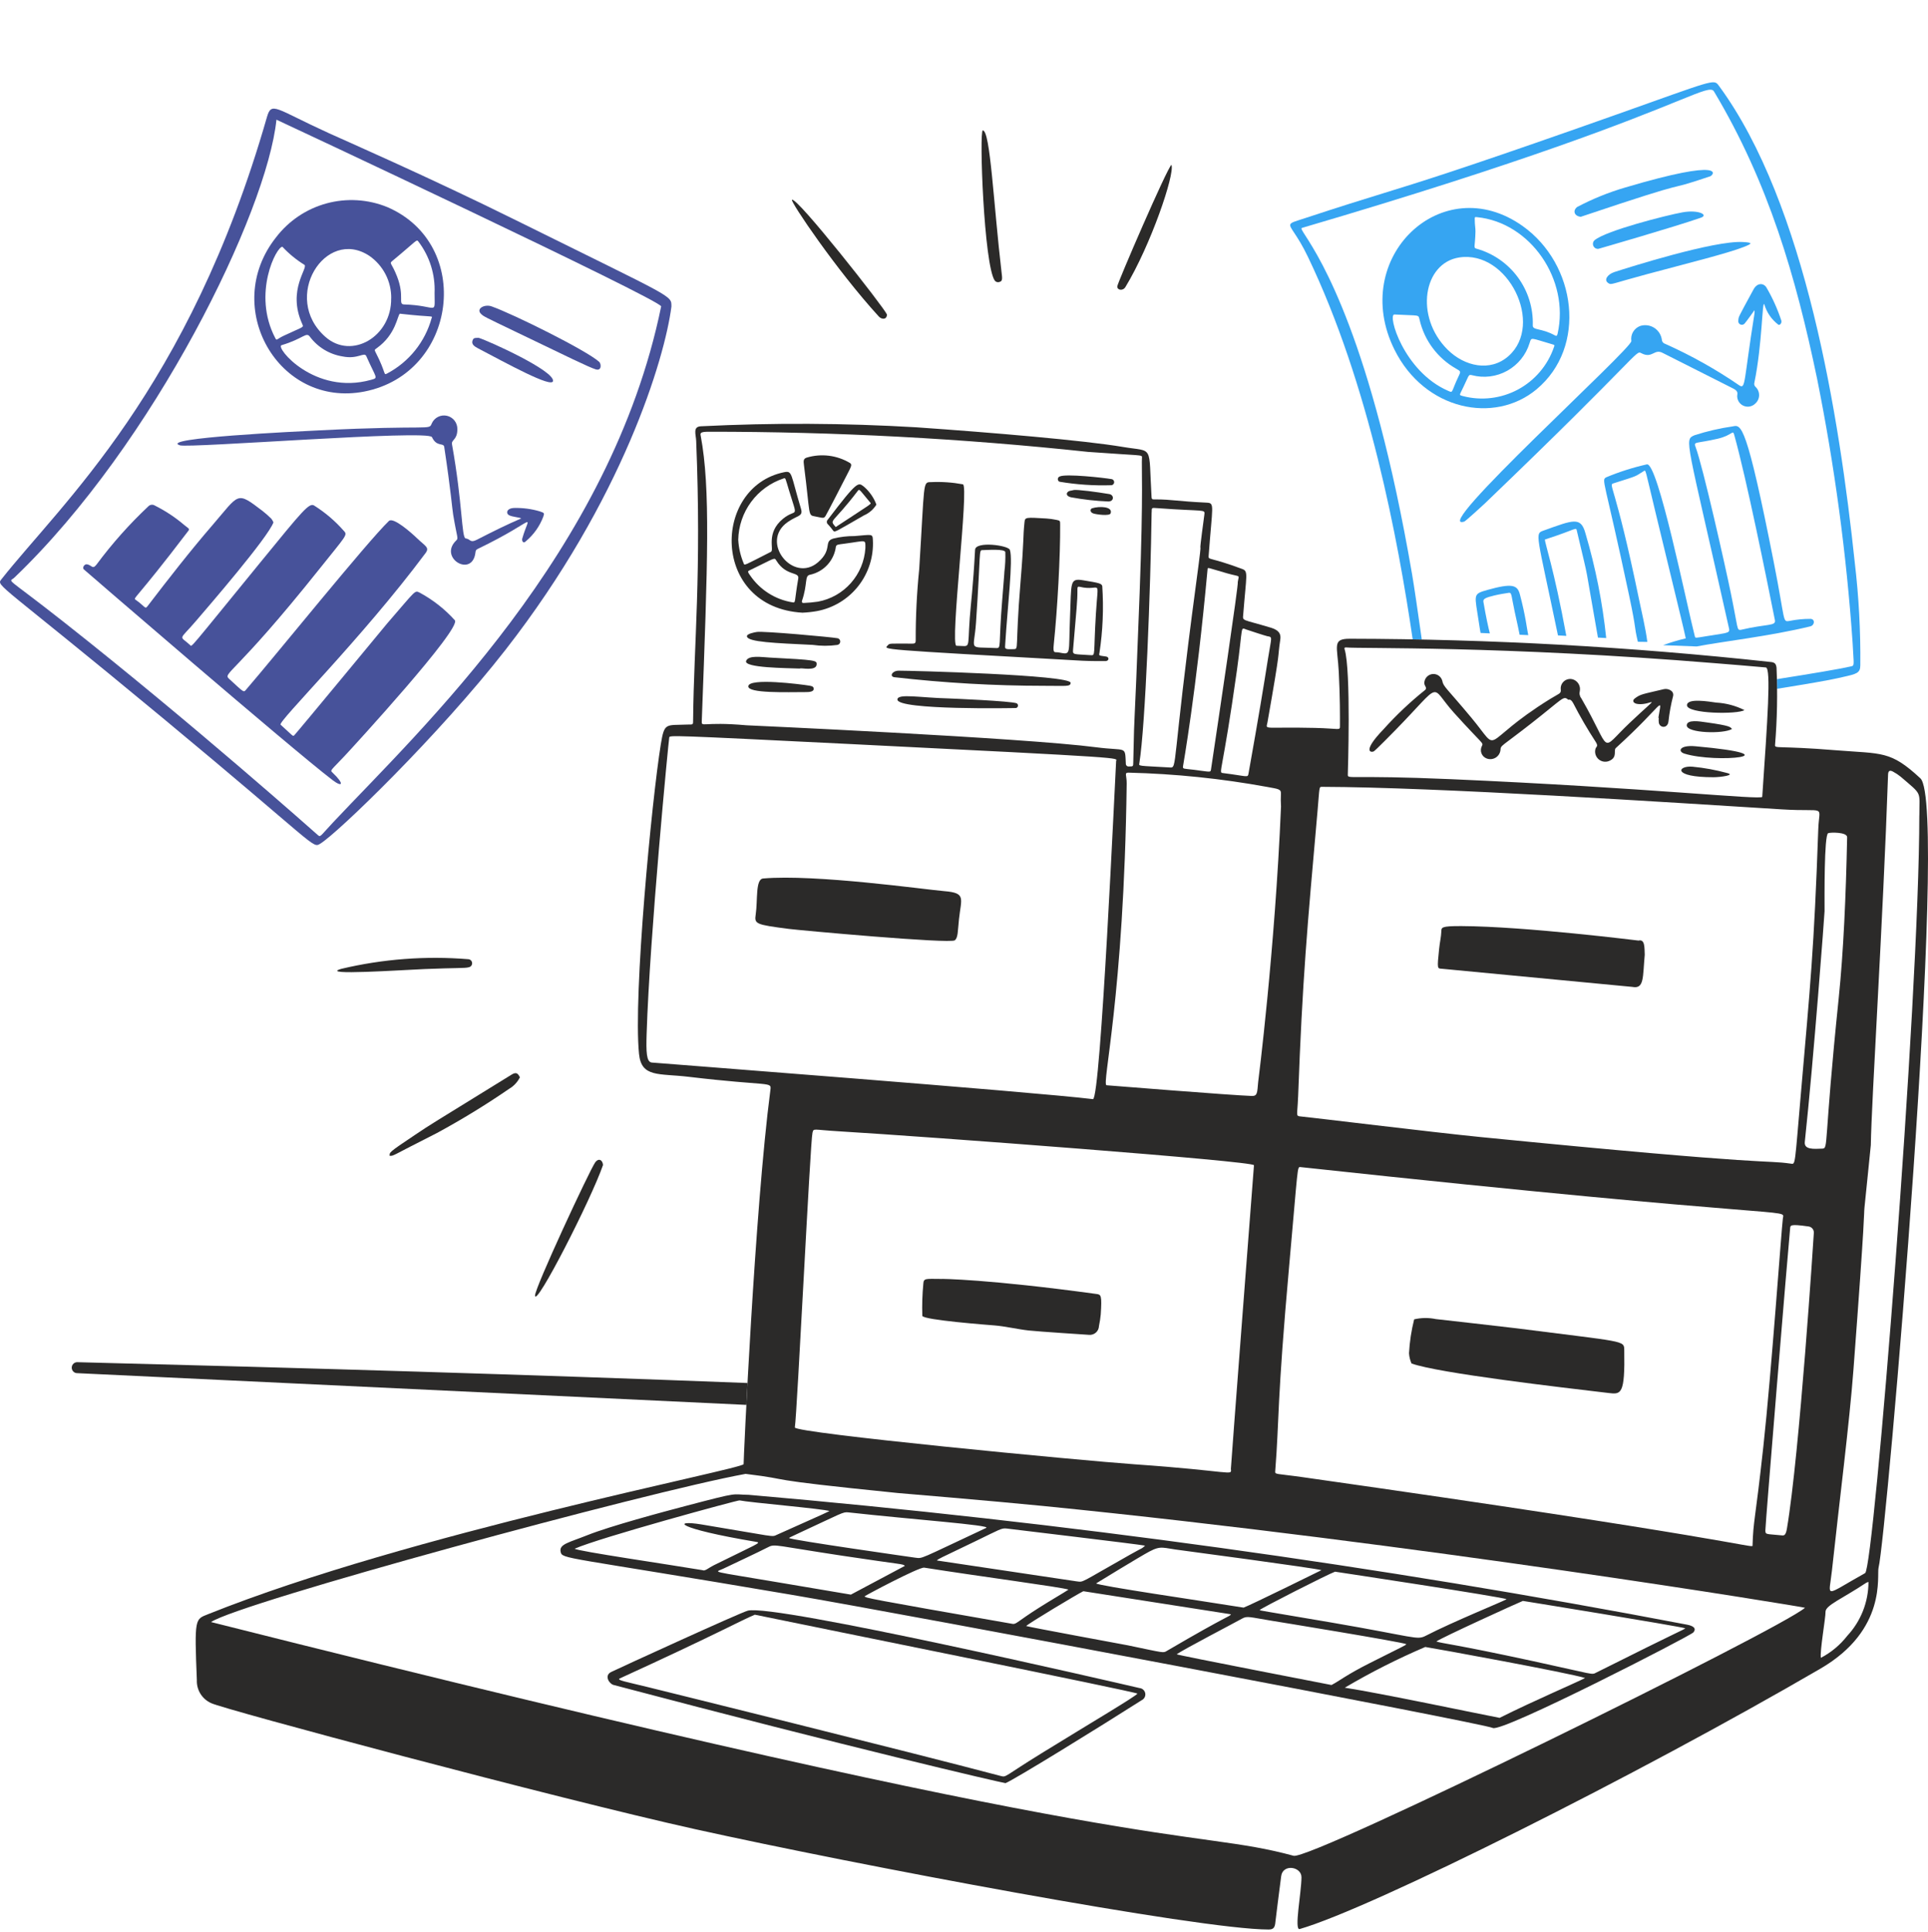 <?xml version="1.0" encoding="UTF-8"?> <svg xmlns="http://www.w3.org/2000/svg" width="539" height="540" viewBox="0 0 539 540" fill="none"><path d="M474.037 124.987C473.41 123.333 473.972 124.085 480.204 122.644C484.32 121.694 484.391 120 484.82 121.538C488.315 134.068 493.881 161.716 496.196 173.333C496.544 175.086 494.119 174.309 486.65 176.073C485.515 176.17 485.943 175.875 483.909 165.949C482.292 158.071 476.057 130.332 474.037 124.987ZM474.321 180.712C481.379 179.35 494.831 177.838 506.076 175.103C507.342 174.797 507.495 173.072 506.167 173.001C504.173 172.99 502.181 173.185 500.227 173.585C498.289 173.869 499.18 173.869 495.909 157.282C488.184 118.105 486.772 118.701 484.417 119.194C480.78 119.715 477.197 120.545 473.702 121.677C470.763 123.013 471.39 122.099 483.231 175.043C483.685 177.066 483.991 176.726 477.016 177.849C473.878 178.357 473.966 178.453 473.799 177.809C471.529 169.015 463.47 129.069 460.4 129.813C456.519 130.684 452.724 131.891 449.053 133.421C447.612 134.272 448.465 133.535 455.424 166.377C457.665 176.947 456.692 174.32 457.887 179.407L460.536 179.446C460.037 175.537 458.956 171.14 458.159 167.282C451.495 135.035 449.535 135.6 451.095 135.106C458.304 132.837 456.953 133.268 459.489 131.722C460.182 131.299 459.799 130.763 462.894 143.543C467.765 163.702 471.203 177.736 471.282 178.453C469.129 178.954 467.01 179.59 464.936 180.357C464.936 180.357 473.688 180.694 474.321 180.712Z" fill="#36A5F2"></path><path d="M437.888 177.753C434.458 159.03 431.746 151.401 431.911 150.82C441.205 147.838 440.538 147.132 440.881 148.584C444.685 164.703 442.583 154.979 446.728 178.235L449.04 178.363C448.004 168.415 446.053 158.584 443.21 148.996C441.911 144.38 439.851 145.333 431.551 148.309C428.998 149.245 429.528 148.684 435.551 177.622L437.888 177.753Z" fill="#36A5F2"></path><path d="M413.918 176.939L416.511 177.058C416.094 175.469 415.476 172.7 414.704 168.215C414.554 167.341 415.518 167.021 417.788 166.456C418.86 166.19 420.908 165.835 421.83 165.713C422.681 165.605 422.491 166.564 423.45 170.973C424.159 174.235 424.622 176.224 424.831 177.438L427.246 177.548C426.874 175.846 426.531 172.258 424.894 166.113C424.202 163.512 422.738 162.976 415.788 164.924C411.561 166.113 412.295 166.147 413.464 174.17C413.64 175.39 413.802 176.289 413.918 176.939Z" fill="#36A5F2"></path><path d="M425.671 63.181C440.734 73.879 443.75 97.011 429.557 108.84C417.804 118.639 398.272 114.721 389.841 97.743C377.089 72.029 403.177 47.212 425.671 63.181ZM404.701 97.748C409.404 102.415 416.615 104.072 421.744 99.524C431.753 90.665 421.611 69.89 407.963 71.97C397.918 73.499 395.387 88.503 404.701 97.748ZM412.95 60.708C412.289 60.639 412.286 60.639 412.289 61.326C412.289 63.056 412.51 63.658 412.488 64.761C412.397 68.963 411.83 69.266 412.752 69.513C417.401 70.808 421.478 73.626 424.337 77.514C427.194 81.402 428.663 86.137 428.513 90.96C428.434 92.404 430.905 91.649 434.7 93.76C435.151 94.012 435.313 93.882 435.452 93.266C438.859 78.148 427.841 62.203 412.95 60.708ZM434.417 97.073C434.663 96.457 434.632 96.429 433.88 96.222C427.705 94.435 428.187 94.168 427.617 95.91C426.615 99.195 424.383 101.964 421.384 103.638C418.386 105.312 414.856 105.76 411.535 104.889C410.374 104.605 410.805 104.84 408.434 109.587C408.017 110.418 408.017 110.491 408.964 110.721C414.147 112.075 419.648 111.421 424.368 108.89C429.086 106.359 432.678 102.138 434.417 97.073ZM404.797 109.232C406.332 109.901 405.574 109.799 407.742 105.246C408.405 103.848 408.44 103.842 407.078 103.059C404.53 101.618 402.306 99.663 400.553 97.32C398.797 94.976 397.546 92.294 396.882 89.442C396.457 87.817 397.123 88.324 389.835 87.913C387.796 87.808 392.391 103.825 404.797 109.232Z" fill="#36A5F2"></path><path d="M493.79 80.292C492.959 79.075 491.237 79.026 490.224 80.904C485.64 89.333 486.11 88.428 485.969 89.591C485.926 89.811 485.957 90.039 486.059 90.24C486.159 90.44 486.323 90.601 486.525 90.698C486.729 90.796 486.956 90.823 487.177 90.777C487.396 90.731 487.594 90.613 487.739 90.442C488.51 89.514 489.929 87.5 490.488 86.712C490.519 87.025 490.519 87.34 490.488 87.653C487.43 106.805 488.051 108.828 486.275 107.75C479.725 103.252 472.777 99.359 465.521 96.118C465.268 96.054 465.044 95.911 464.877 95.711C464.712 95.511 464.613 95.263 464.596 95.004C464.511 94.325 464.275 93.674 463.912 93.096C463.549 92.517 463.061 92.025 462.488 91.655C461.912 91.284 461.265 91.043 460.587 90.949C459.909 90.856 459.22 90.911 458.567 91.112C457.725 91.413 457.016 91.998 456.559 92.766C456.105 93.535 455.929 94.439 456.068 95.321C456.491 97.267 399.195 149.04 409.379 145.795C409.694 145.698 414.486 141.344 415.005 140.839C458.862 98.768 457.206 97.863 458.84 98.726C461.983 100.382 462.428 97.353 464.868 98.677C464.953 98.726 483.106 107.88 484.533 108.606C486.275 109.457 485.552 110.206 485.668 110.984C485.716 111.547 485.926 112.085 486.272 112.533C486.618 112.981 487.086 113.32 487.617 113.511C488.15 113.702 488.726 113.736 489.279 113.609C489.83 113.483 490.332 113.2 490.729 112.796C491.058 112.504 491.319 112.147 491.501 111.748C491.682 111.348 491.779 110.915 491.784 110.476C491.787 110.037 491.699 109.602 491.526 109.199C491.353 108.796 491.098 108.434 490.774 108.135C490.618 107.992 490.505 107.808 490.448 107.602C490.394 107.397 490.397 107.181 490.462 106.978C492.703 96.042 492.613 83.736 493.245 85.097C493.915 87.371 495.299 89.367 497.197 90.788C497.523 90.97 498.178 90.377 498.005 89.636C496.936 86.381 495.52 83.249 493.79 80.292Z" fill="#36A5F2"></path><path d="M441.911 60.61C439.942 60.352 439.746 58.794 440.864 57.892C445.173 55.61 449.704 53.772 454.384 52.406C482.937 43.949 479.125 48.931 478.109 49.285C463.258 54.304 476.77 48.883 441.911 60.61Z" fill="#36A5F2"></path><path d="M487.453 69.055C482.889 70.845 471.825 73.594 460.719 76.567C450.379 79.347 450.529 79.708 449.681 79.18C448.137 78.227 449.621 76.604 451.252 76.074C455.366 74.737 479.156 67.203 487.246 67.651C490.1 67.81 489.941 68.085 487.453 69.055Z" fill="#36A5F2"></path><path d="M446.843 69.566C446.551 69.592 446.259 69.526 446.009 69.377C445.757 69.227 445.558 69.003 445.442 68.735C445.325 68.467 445.297 68.169 445.359 67.884C445.419 67.598 445.569 67.339 445.788 67.144C449.047 64.443 465.952 60.151 470.381 59.356C474.809 58.562 477.782 60.074 475.47 60.874C467.796 63.532 446.903 69.555 446.843 69.566Z" fill="#36A5F2"></path><path fill-rule="evenodd" clip-rule="evenodd" d="M480.593 24.046C504.803 57.011 514.244 116.636 518.534 157.308C519.657 166.821 520.173 176.398 520.077 185.977C520.077 188.166 519.019 188.402 515.231 189.25C514.803 189.346 514.338 189.45 513.836 189.566C511.251 190.163 505.059 191.227 496.817 192.544C496.809 191.646 496.798 190.749 496.778 189.851C506.588 188.307 514.063 187.047 517.172 186.349C517.558 186.263 517.816 186.233 517.978 186.094C518.403 185.726 518.173 184.593 517.921 179.642C516.205 154.858 512.888 130.212 507.992 105.856C502.043 77.266 494.409 51.05 479.161 25.553C478.477 24.411 476.338 25.279 468.849 28.314C456.035 33.507 427.564 45.045 363.956 63.72C363.621 63.817 364.021 64.44 364.983 65.94C369.091 72.344 383.445 94.729 394.756 160.457C395.329 163.786 396.367 170.899 397.482 178.779C396.634 178.762 395.788 178.746 394.94 178.731C390.855 150.959 382.759 107.407 365.61 71.717C362.614 65.475 360.407 63.705 360.716 62.754C360.915 62.145 362.146 61.873 364.864 60.977C374.62 57.758 380.637 55.901 386.447 54.109C397.383 50.735 407.59 47.586 440.594 36.012C474.548 24.11 478.437 22.135 479.941 23.284C480.182 23.467 480.361 23.731 480.593 24.046Z" fill="#36A5F2"></path><path fill-rule="evenodd" clip-rule="evenodd" d="M208.976 386.613C208.86 388.766 208.753 390.811 208.654 392.729L21.652 383.861C21.441 383.87 21.231 383.833 21.035 383.759C20.838 383.682 20.66 383.566 20.51 383.416C20.36 383.268 20.243 383.092 20.165 382.897C20.086 382.701 20.049 382.491 20.055 382.278C20.062 382.068 20.111 381.861 20.201 381.671C20.29 381.481 20.418 381.311 20.576 381.172C20.735 381.03 20.92 380.925 21.121 380.863C21.321 380.797 21.533 380.775 21.742 380.795C86.318 382.426 148.028 384.261 208.976 386.613Z" fill="#2B2A29"></path><path d="M145.346 301.162C144.677 302.495 143.638 303.604 142.354 304.362C135.826 308.847 129.067 312.983 122.104 316.756C109.035 323.338 110.167 323.17 108.901 323.079C109.029 322.075 108.334 322.379 116.076 317.213C121.069 313.877 119.267 315.074 143.063 300.379C144.371 299.573 144.841 300.126 145.346 301.162Z" fill="#2B2A29"></path><path d="M274.757 36.452C276.859 36.525 277.719 56.684 280.011 76.233C280.164 77.558 280.36 78.568 279.512 78.786C279.279 78.892 279.021 78.92 278.771 78.865C278.522 78.811 278.298 78.678 278.13 78.485C275.052 74.244 273.716 36.415 274.757 36.452Z" fill="#2B2A29"></path><path d="M168.584 325.669C165.205 335.445 149.744 365.601 149.577 362.174C149.475 360.114 164.802 327.204 166.394 324.94C167.264 323.7 168.456 324.14 168.584 325.669Z" fill="#2B2A29"></path><path d="M247.963 87.919C247.914 89.485 246.431 89.297 245.693 88.486C233.863 75.558 220.885 56.293 221.407 55.862C222.649 54.807 247.168 85.967 247.963 87.919Z" fill="#2B2A29"></path><path d="M130.982 268.146C131.252 268.177 131.503 268.304 131.687 268.504C131.872 268.704 131.978 268.964 131.987 269.236C131.996 269.508 131.907 269.774 131.736 269.986C131.565 270.198 131.323 270.341 131.056 270.39C129.983 270.705 127.515 270.526 118.69 270.892C112.517 271.147 88.806 272.764 95.427 270.829C107.064 268.07 119.063 267.164 130.982 268.146Z" fill="#2B2A29"></path><path d="M314.626 80.239C313.886 81.456 312.246 81.09 312.357 80.021C312.468 78.951 326.286 46.929 327.492 46.078C328.51 48.631 321.653 68.676 314.626 80.239Z" fill="#2B2A29"></path><path d="M536.87 217.579C528.476 209.775 526.229 210.771 513.324 209.735C496.751 208.388 496.152 209.381 496.243 208.206C496.833 201.035 496.97 193.834 496.652 186.646C496.521 185.56 496.161 185.131 494.89 185.043C455.875 180.802 416.661 178.637 377.416 178.558C372.31 178.536 373.904 180.558 374.273 187.815C374.647 195.191 374.607 200.198 374.605 202.85C374.605 204.351 374.675 203.645 367.581 203.483C352.772 203.145 353.938 204.169 354.338 201.923C358.31 179.432 357.01 184.933 357.921 178.788C358.114 177.483 357.836 176.235 355.325 175.477C346.965 172.967 347.408 173.724 347.566 171.713C348.437 160.635 349.03 159.713 347.303 159.063C338.182 155.659 337.802 156.629 337.887 155.444C338.94 141.12 339.666 140.624 337.32 140.513C328.999 140.124 327.706 139.614 323.135 139.605C322.341 139.605 321.978 139.742 321.933 138.953C321.056 123.994 322.648 126.414 313.964 124.944C303.184 123.12 277.4 120.925 256.137 119.447C236.104 118.258 216.02 118.163 195.976 119.163C193.605 119.254 194.558 121.404 194.626 123.228C196.141 160.343 193.976 180.249 193.775 200.887C193.755 202.845 193.866 202.47 192.186 202.544C186.101 202.808 185.749 201.857 184.734 208.101C182.217 223.599 177.003 278.231 178.646 294.608C179.315 301.281 184.144 300.015 192.546 301.017C215.511 303.746 215.698 302.234 215.375 304.705C210.963 338.409 207.837 408.744 207.888 409.285C208.007 410.619 114.712 428.576 58.153 451.243C54.533 452.692 54.326 452.193 55.033 469.631C54.973 470.987 55.323 472.329 56.036 473.481C56.75 474.635 57.794 475.546 59.033 476.099C62.176 477.733 155.826 502.791 194.305 511.327C239.712 521.395 335.218 539.372 354.659 539.386C356.154 539.386 356.434 538.683 356.568 537.185C356.639 536.385 357.728 527.883 358.171 524.473C358.627 520.944 363.876 521.781 363.844 524.797C363.824 529.052 361.731 539.716 363.345 539.25C383.487 533.44 457.963 496.13 508.93 466.459C527.653 455.563 524.62 440.36 525.179 438.236C527.352 429.921 545.009 225.145 536.87 217.579ZM376.448 180.995C380.219 181.358 419.736 180.496 479.531 185.398C479.591 185.398 493.287 186.513 493.684 186.584C495.148 186.85 494.144 201.086 492.66 222.745C492.595 223.71 460.522 220.209 405.691 217.817C377.101 216.572 376.8 217.92 376.797 216.552C376.797 216.493 377.745 187.386 375.907 181.506C375.762 181.066 375.935 180.947 376.448 180.995ZM362.902 306.702C364.12 273.542 365.433 259.533 368.355 226.478C368.922 220.005 368.721 219.954 369.572 219.954C401.776 220.05 466.544 224.285 498.195 226.257C510.91 227.051 508.575 224.7 508.325 231.786C507.14 265.593 506.093 275.346 503.46 305.754C501.716 325.896 501.971 325.482 500.7 325.297C492.706 324.163 497.596 326.149 413.827 317.848C400.721 316.549 366.168 312.316 363.529 312.083C362.179 311.956 362.71 311.757 362.894 306.702H362.902ZM363.529 326.248C503.752 341.397 498.816 337.595 498.425 340.605C498.016 343.726 495.245 383.53 492.967 404.389C490.649 425.606 490.175 424.746 489.943 432.111C489.92 432.863 482.703 429.779 364.366 412.959C356.364 411.824 356.423 412.29 356.514 411.152C357.649 396.891 356.934 392.474 360.451 353.345C362.888 326.18 362.63 326.151 363.521 326.248H363.529ZM354.233 219.976C357.257 220.544 358.171 220.544 358.1 221.837C358.043 223.042 358.051 224.248 358.125 225.451C356.423 265.902 351.74 302.461 351.734 302.52C351.467 305.439 351.555 306.418 349.969 306.37C344.531 306.203 309.419 303.38 309.357 303.377C307.89 303.261 314.208 278.844 314.982 219.032C315.014 216.731 314.199 215.942 315.55 215.991C328.528 216.31 341.462 217.643 354.233 219.976ZM344.108 410.633C344.344 412.675 344.633 411.257 317.206 409.339C302.046 408.278 221.967 400.593 222.211 399.027C222.855 394.939 226.538 318.892 227.139 316.665C227.505 315.309 227.108 315.814 234.416 316.242C260.149 317.794 350.565 324.591 350.565 325.734C350.531 326.021 344.066 410.349 344.108 410.633ZM348.565 176.025C349.357 176.309 353.853 177.761 354.239 177.832C355.859 178.144 355.49 177.784 354.491 184.101C353.297 191.662 351.969 199.826 349.042 216.217C348.812 217.5 348.86 216.975 341.827 216.095C340.574 215.939 341.774 216.025 345.776 187.543C347.592 174.513 346.639 175.375 348.554 176.031L348.565 176.025ZM337.584 159.202C337.652 158.462 337.476 158.697 343.113 160.289C347.044 161.395 346.335 160.521 346.035 162.746C346.358 162.788 340.67 200.921 338.554 215.088C338.415 216.01 338.415 215.761 333.513 215.162C330.908 214.844 330.636 215 330.724 214.24C330.716 214.175 334.463 193.352 337.584 159.202ZM321.967 143.225C321.987 141.863 321.865 141.923 323.669 142.056C336.789 143.029 336.908 142.266 336.698 143.841C334.293 161.753 336.923 144.224 334.398 163.052C327.482 214.603 329.229 214.666 327.047 214.541C317.97 214.019 318.381 214.203 318.52 213.355C320.242 202.629 321.652 164.499 321.952 143.225H321.967ZM198.109 120.686C233.543 120.67 268.953 122.551 304.185 126.323C319.303 127.444 319.326 127.038 319.26 127.906C319.082 130.315 319.68 136.984 318.608 165.636C316.832 213.108 317.255 193.701 316.821 213.162C316.795 214.24 316.821 214.263 315.615 214.263C315.504 214.279 315.388 214.271 315.28 214.238C315.172 214.205 315.073 214.149 314.991 214.073C314.906 213.997 314.84 213.903 314.798 213.798C314.755 213.694 314.736 213.581 314.741 213.469C314.486 208.325 315.062 210.016 306.475 208.898C285.839 206.209 208.759 202.754 208.699 202.748C196.178 201.639 196.118 203.508 196.195 201.471C197.854 157.038 198.626 136.507 195.911 121.915C195.741 121.078 195.67 120.701 198.109 120.686ZM182.192 297.025C180.705 296.844 180.62 294.061 180.773 289.057C181.639 261.423 186.918 207.006 187.097 206.152C187.23 205.52 187.122 205.489 237.624 207.988C317.209 211.928 312.089 211.806 312.029 212.748C311.771 216.793 307.711 307.525 305.544 307.258C289.017 305.227 182.878 297.108 182.192 297.025ZM361.654 518.774C331.348 510.547 326.27 520.811 59.001 453.433C66.913 448.028 180.793 417.041 208.444 412.014C223.448 413.847 209.97 413.22 250.997 417.365C250.997 417.365 277.539 419.58 291.663 420.99C396.003 431.399 504.076 449.194 504.618 449.441C497.639 455.521 366.449 520.073 361.654 518.774ZM499.548 427.382C499.196 429.444 498.638 429.263 497.914 429.189C493.71 428.766 493.577 429.033 493.531 427.87C493.48 426.655 499.815 349.953 500.445 343.51C500.541 342.534 500.266 342.092 505.551 342.841C505.772 342.863 505.991 342.929 506.186 343.033C506.385 343.138 506.558 343.28 506.7 343.453C506.845 343.626 506.95 343.825 507.015 344.041C507.08 344.253 507.103 344.48 507.08 344.702C507.074 344.985 503.134 406.267 499.548 427.382ZM504.558 319.218C507.077 295.771 510.081 255.389 510.081 254.733C510.081 250.745 509.945 233.534 511.074 232.918C511.571 232.649 516.425 232.549 516.393 234.053C516.059 250.441 515.367 266.109 514.039 279.011C509.784 320.219 511.239 321.014 509.449 321.093C507.029 321.193 504.323 321.417 504.558 319.218ZM516.43 457.279C514.442 459.835 511.925 461.935 509.055 463.435C508.7 461.793 510.413 452.04 510.348 450.618C510.263 448.769 515.015 446.931 521.695 442.477C521.905 442.366 522.13 442.278 522.359 442.218C522.359 447.807 520.24 453.189 516.43 457.279ZM536.572 227.985C536.572 279.437 523.886 438.372 521.423 439.748C509.579 446.36 511.31 446.84 512.147 439.03C514.195 419.969 517.029 397.895 518.164 382.82C521.568 337.612 521.001 340.282 521.242 337.558C521.242 337.499 523.009 320.381 523.015 320.08C523.202 307.564 526.433 257.576 527.837 216.535C527.874 215.463 528.32 215.199 529.256 215.727C530.002 216.123 530.708 216.591 531.364 217.125C537.525 222.436 536.583 220.944 536.583 227.985H536.572Z" fill="#2B2A29"></path><path d="M417.351 483.044C414.443 481.676 254.13 451.387 221.16 445.79C157.163 434.911 157.203 435.921 156.729 433.782C156.255 431.643 159.149 431.174 164.207 429.149C170.545 426.616 185.24 422.675 191.835 420.942C207.415 416.845 204.241 417.821 209.307 417.87C297.341 425.487 384.923 437.606 471.717 454.181C473.263 454.488 474.412 455.154 473.385 456.343C472.463 457.376 420.049 484.309 417.351 483.044ZM425.745 447.523C424.764 447.872 402.537 458.003 401.555 458.871C403.34 459.455 406.477 459.569 428.659 464.374C446.168 468.167 444.849 468.264 446.287 467.543C471.109 455.106 470.247 455.841 471.158 455.177C468.403 454.431 426.744 447.674 425.745 447.523ZM398.455 460.4C390.716 463.702 383.198 467.503 375.953 471.784C385.842 473.296 413.64 479.16 419.235 480.218C428.911 475.373 440.676 470.374 443.132 469.072C438.5 467.634 401.774 460.913 398.455 460.4ZM373.232 439.356C371.357 440.006 352.572 449.546 352.163 450.076C352.506 450.295 352.163 450.13 372.058 453.54C395.865 457.622 396.077 458.57 398.611 457.257C405.961 453.447 420.455 447.554 421.184 447.058C420.679 446.511 373.292 439.362 373.232 439.356ZM372.262 471.024C374.515 469.849 376.361 468.227 382.917 464.916C393.201 459.722 392.588 460.153 393.178 459.622C392.282 459.055 356.512 453.223 355.681 453.098C349.295 452.062 348.693 451.64 347.207 452.488C345.42 453.506 330.577 461.234 328.958 462.445C329.559 462.78 372.194 471.012 372.262 471.038V471.024ZM196.425 438.933C197.086 439.291 198.068 438.295 199.503 437.586C211.597 431.591 212.95 431.279 211.441 431.027C188.439 427.166 188.025 424.814 196.122 426.153C217.114 429.623 215.665 429.739 217.202 429.033C221.557 427.047 231.174 422.837 231.892 422.409C230.3 421.787 209.48 420.011 206.751 419.427C206.269 419.322 167.62 429.847 160.664 432.93C161.24 433.591 187.288 437.393 196.425 438.933ZM347.664 449.401C349.615 448.703 369.371 438.964 369.431 438.928C367.689 438.36 330.401 433.396 330.342 433.387C325.034 432.766 324.736 431.926 321.295 433.739C319.009 434.942 306.932 442.306 306.444 442.627C306.858 443.276 335.698 447.469 347.664 449.401ZM302.861 444.814C301.253 445.577 287.542 453.81 286.881 454.544C287.423 454.794 315.202 459.915 315.278 459.934C325.797 462.122 325.125 462.13 326.277 461.458C344.041 451.064 343.508 452.096 344.149 451.265L302.861 444.814ZM281.491 427.299C279.979 427.095 279.505 427.557 272.981 430.704C261.826 436.068 262.484 435.685 261.917 436.221C261.977 436.238 300.836 442.037 300.901 442.045C303.088 442.289 301.361 442.811 315.97 434.57C320.186 432.193 318.881 433.174 320.121 432.077C318.393 431.702 283.304 427.54 281.491 427.299ZM283.069 453.943C284.098 454.125 284.376 453.291 290.555 449.379C293.82 447.31 297.647 445.103 298.711 444.366C296.921 443.699 273.871 440.678 258.377 438.224C256.972 438.003 241.962 445.974 241.687 446.258C242.223 446.709 241.667 446.72 283.069 453.943ZM237.211 422.78C235.585 422.601 235.625 422.896 222.956 428.755C220.896 429.708 220.59 429.864 220.612 429.949C220.748 430.443 255.809 435.433 255.877 435.441C258.045 435.688 256.496 436.108 275.704 427.118C277.335 426.355 254.961 424.752 237.211 422.78ZM237.886 445.759C237.945 445.73 252.921 437.762 252.978 437.725C252.232 437.103 253.004 437.54 235.435 434.888C217.078 432.116 216.632 431.546 214.907 432.42C210.734 434.533 206.465 436.465 202.249 438.496C199.81 439.671 197.747 438.979 217.852 442.386C218.198 442.457 237.531 445.716 237.886 445.77V445.759Z" fill="#2B2A29"></path><path d="M281.11 498.465C279.593 498.26 238.055 488.612 171.531 471.018C170.303 470.695 168.833 468.38 170.862 467.393C173.367 466.176 206.861 450.828 209.06 450.252C216.521 448.292 311.039 470.127 318.562 471.886C318.951 471.92 319.32 472.079 319.609 472.343C319.901 472.604 320.094 472.956 320.168 473.339C320.239 473.724 320.182 474.122 320.004 474.471C319.828 474.819 319.541 475.1 319.189 475.271C307.073 482.99 283.544 497.5 281.11 498.465ZM211.04 451.373C207.536 452.791 199.871 457.047 173.284 469.188C172.229 469.671 175.066 470.127 180.975 471.585C183.931 472.315 254.166 489.673 279.822 496.476C281.368 496.887 280.713 496.561 291.229 490.082C305.479 481.305 317.297 474.343 317.989 473.441C317.067 472.825 228.393 454.973 211.04 451.379V451.373Z" fill="#2B2A29"></path><path d="M459.81 266.91C459.226 273.194 459.711 276.556 456.329 275.88C456.267 275.88 403.147 270.808 403.081 270.808C401.839 270.711 401.731 270.99 402.321 265.316C402.525 263.33 402.888 261.912 402.942 260.431C402.979 259.268 402.798 258.853 408.616 258.882C426.508 258.97 458.02 262.941 458.082 262.93C459.918 262.453 459.719 265.015 459.81 266.91Z" fill="#2B2A29"></path><path d="M449.681 389.402C436.291 387.816 402.251 383.879 394.615 381.158C394.215 380.256 393.973 379.288 393.908 378.304C394.084 375.101 394.566 371.921 395.349 368.812C397.335 368.347 399.397 368.324 401.395 368.738C401.454 368.738 421.741 371.033 423.945 371.317C454.225 375.198 454.033 374.642 454.084 377.382C454.311 389.944 453.179 389.819 449.681 389.402Z" fill="#2B2A29"></path><path d="M264.007 249.114C270.154 249.619 268.724 251.077 268.095 256.972C267.734 260.35 267.856 262.078 266.94 262.85C265.7 263.916 223.088 260.013 220.54 259.67C211.221 258.464 210.872 258.302 211.27 255.63C211.86 251.684 211.15 245.766 213.349 245.576C227.97 244.314 258.58 248.665 264.007 249.114Z" fill="#2B2A29"></path><path d="M306.594 361.734C307.817 361.901 308.081 362.12 307.729 367.425C307.63 368.511 307.465 369.592 307.235 370.659C307.227 371.008 307.147 371.354 307.003 371.672C306.858 371.989 306.648 372.273 306.387 372.506C306.126 372.738 305.82 372.917 305.488 373.028C305.156 373.138 304.807 373.178 304.458 373.147C304.458 373.147 290.214 372.225 287.59 371.93C284.404 371.575 281.031 370.752 278.007 370.511C276.821 370.418 258.067 369.005 257.849 367.836C257.749 364.835 257.844 361.833 258.132 358.843C258.209 357.218 258.983 357.519 263.012 357.519C263.026 357.47 276.254 357.564 306.594 361.734Z" fill="#2B2A29"></path><path d="M294.596 180.109C294.312 182.889 294.854 182.191 295.915 182.379C299.603 183.051 298.686 183.284 299.143 172.45C299.549 162.776 298.962 161.584 302.797 162.211C307.43 162.969 307.903 163.114 308.153 163.814C308.573 170.082 308.306 176.376 307.359 182.586C307.155 183.357 307.333 183.238 309.206 183.525C310.147 183.669 310.096 184.711 309.14 184.804C308.84 184.833 304.406 184.804 302.672 184.708C244.122 181.437 247.158 181.633 248.205 180.387C248.704 179.786 248.92 179.928 254.077 179.919C255.666 179.919 255.978 180.05 255.997 179.003C255.978 172.357 256.306 165.714 256.979 159.102C258.522 134.544 257.912 134.802 260.256 134.776C263.246 134.635 266.243 134.84 269.186 135.386C270.999 135.633 265.47 180.492 267.399 180.521C271.518 180.572 270.437 181.888 271.109 172.765C271.447 168.163 272.014 164.572 272.596 153.69C272.729 151.213 281.878 152.43 282.324 153.707C283.268 156.41 281.651 169.877 281.027 179.979C280.939 181.437 280.715 181.55 283.376 181.465C284.919 181.417 283.762 181.508 285.285 162.929C286.375 149.658 285.923 150.731 286.42 145.925C286.562 144.563 286.789 144.597 292.559 144.944C293.498 145.009 294.431 145.14 295.353 145.335C296.372 145.539 296.372 145.582 296.383 146.612C296.448 155.318 295.634 170.163 294.596 180.109ZM274.701 153.783C273.566 153.783 274.244 153.746 272.854 174.098C272.304 182.101 270.4 180.77 278.417 181.156C280.057 181.235 279.089 180.855 280.187 167.672C280.845 159.786 280.783 159.84 280.797 159.78C281.024 157.993 281.109 156.191 281.05 154.39C281.129 153.332 275.654 153.786 274.701 153.783ZM304.84 183.145C306.363 183.252 305.654 183.269 306.383 171.471C307.033 160.943 307.864 165.482 301.864 164.038C301.342 163.914 301.203 164.075 301.208 164.731C301.237 168.328 300.942 170.081 299.991 181.596C299.867 183.125 300.094 182.813 304.84 183.145Z" fill="#2B2A29"></path><path d="M224.329 171.273C198.721 169.786 199.013 136.144 219.191 132.005C221.577 131.514 220.987 132.467 223.906 142.147C224.593 144.416 223.101 143.934 220.218 145.934C212.275 151.486 221.756 163.179 228.692 157.179C232.899 153.542 230.111 151.381 232.97 150.55C234.907 150.075 236.896 149.841 238.891 149.855C243.733 149.472 243.943 149.12 244.022 150.927C244.278 155.581 242.829 160.169 239.948 163.832C237.066 167.496 232.949 169.985 228.366 170.833C227.031 171.066 225.683 171.213 224.329 171.273ZM206.386 150.887C206.511 153.15 207.022 155.374 207.898 157.463C208.133 158.186 207.963 158.093 215.529 154.257C216.542 153.747 213.977 148.995 218.956 144.972C222.757 141.9 223.16 145.579 220.565 137.029C219.504 133.537 219.654 133.534 219.03 133.753C215.409 134.951 212.249 137.242 209.984 140.31C207.72 143.379 206.463 147.074 206.386 150.887ZM241.929 153.242C241.929 150.632 242.32 151.165 236.105 151.982C234.224 152.229 233.96 152.212 233.699 152.728C233.469 154.644 232.646 156.439 231.344 157.863C230.043 159.288 228.329 160.269 226.442 160.671C224.86 160.955 225.875 163.08 224.196 167.991C224.077 168.345 224.292 168.581 224.667 168.558C226.011 168.506 227.352 168.381 228.684 168.186C232.24 167.525 235.474 165.696 237.873 162.989C240.272 160.282 241.699 156.852 241.929 153.242ZM223.166 161.715C223.512 159.73 219.816 161.171 217.058 156.74C216.423 155.715 216.774 155.971 209.436 159.491C208.945 159.727 209.101 160.01 209.694 160.836C211.043 162.824 212.782 164.517 214.806 165.811C216.83 167.105 219.096 167.974 221.467 168.365C222.564 168.549 221.989 168.51 223.166 161.715Z" fill="#2B2A29"></path><path d="M237.595 129.41C238.318 129.895 237.995 130.36 236.571 133.132C235.598 135.029 231.445 143.129 230.772 144.266C230.296 145.075 229.743 144.7 227.867 144.363C225.785 143.988 226.585 144.323 224.761 130.054C224.608 128.868 224.563 128.227 225.533 127.92C227.537 127.319 229.644 127.141 231.72 127.397C233.797 127.654 235.797 128.339 237.595 129.41Z" fill="#2B2A29"></path><path d="M249.986 189.307C248.655 189.089 249.353 187.515 251.239 187.486C253.878 187.449 299.437 188.649 299.313 190.89C299.25 192.025 297.999 191.702 291.937 191.716C277.92 191.708 263.913 190.903 249.986 189.307Z" fill="#2B2A29"></path><path d="M250.885 195.535C250.945 193.782 257.381 195.072 265.452 195.251C265.512 195.251 282.609 195.952 284.232 196.607C284.357 196.677 284.456 196.782 284.519 196.909C284.584 197.036 284.609 197.179 284.589 197.32C284.572 197.461 284.513 197.594 284.419 197.7C284.326 197.807 284.201 197.884 284.065 197.921C284.002 197.938 250.777 198.587 250.885 195.535Z" fill="#2B2A29"></path><path d="M234.2 178.421C234.415 178.48 234.602 178.612 234.73 178.794C234.858 178.976 234.918 179.197 234.9 179.419C234.882 179.641 234.788 179.85 234.632 180.009C234.477 180.169 234.271 180.269 234.05 180.293C231.778 180.607 229.472 180.602 227.202 180.276C216.83 179.774 209.066 179.493 208.819 177.916C208.703 177.175 210.842 176.781 211.585 176.662C213.437 176.364 232.356 178.08 234.2 178.421Z" fill="#2B2A29"></path><path d="M245.011 141.064C244.177 142.407 242.952 143.463 241.499 144.088C233.215 148.851 233.391 148.873 232.929 148.343C232.495 147.751 232.03 147.183 231.536 146.641C231.424 146.562 231.332 146.459 231.266 146.34C231.199 146.221 231.161 146.088 231.153 145.951C231.145 145.815 231.168 145.679 231.22 145.553C231.272 145.426 231.352 145.313 231.454 145.222C239.822 134.221 239.916 134.848 241.488 136.014C243.073 137.37 244.286 139.108 245.011 141.064ZM233.632 147.333C244.256 140.317 243.695 140.978 243.19 140.377C240.1 136.689 240.296 136.576 239.74 137.305C232.58 146.692 231.749 145.083 233.632 147.333Z" fill="#2B2A29"></path><path d="M223.634 186.896C219.946 186.745 207.771 186.717 208.599 184.734C209.291 183.083 212.945 183.704 215.163 183.818C228.233 184.49 228.309 184.638 228.309 185.656C228.312 187.801 223.651 186.558 223.634 186.896Z" fill="#2B2A29"></path><path d="M209.194 191.848C209.333 189.408 223.847 191.281 226.261 191.667C227.183 191.817 227.438 192.004 227.478 192.518C227.552 193.403 226.19 193.468 225.299 193.471C219.895 193.477 209.075 193.859 209.194 191.848Z" fill="#2B2A29"></path><path d="M310.652 133.92C310.882 133.93 311.095 134.03 311.251 134.198C311.404 134.367 311.486 134.589 311.478 134.818C311.466 135.046 311.367 135.261 311.197 135.416C311.03 135.57 310.808 135.652 310.579 135.642C305.759 135.791 300.939 135.462 296.184 134.66C296.04 134.593 295.92 134.484 295.838 134.347C295.759 134.211 295.719 134.053 295.73 133.895C295.739 133.736 295.796 133.584 295.895 133.459C295.991 133.333 296.125 133.24 296.275 133.191C297.974 132.377 308.647 133.557 310.652 133.92Z" fill="#2B2A29"></path><path d="M299.414 139.016C297.616 138.582 298.121 137.28 299.414 137.149C300.384 137.05 299.488 136.718 304.288 137.268C305.179 137.37 309.275 137.943 310.155 138.119C311.496 138.403 311.496 140.162 309.871 140.184C306.362 140.044 302.867 139.653 299.414 139.016Z" fill="#2B2A29"></path><path d="M310.483 143.515C310.199 144.315 306.511 143.815 305.677 143.543C304.653 143.214 304.71 142.275 305.328 142.082C307.376 141.441 311.201 141.583 310.483 143.515Z" fill="#2B2A29"></path><path d="M463.629 200.623C464.628 194.209 465.527 196.555 451.714 209.119C451.034 209.74 452.202 211.601 450.1 212.608C449.609 212.869 449.056 212.979 448.503 212.927C447.953 212.875 447.428 212.663 446.994 212.316C446.563 211.969 446.242 211.504 446.072 210.976C445.899 210.449 445.887 209.883 446.035 209.349C446.253 208.608 446.937 208.699 446.072 207.343C443.805 203.873 441.723 200.287 439.831 196.6C439.042 195.136 438.554 195.726 438.387 195.582C437.028 194.41 437.09 195.187 427.99 202.296C419.581 208.867 419.564 208.271 419.479 209.672C419.431 210.108 419.283 210.527 419.048 210.896C418.812 211.266 418.495 211.576 418.12 211.803C417.743 212.03 417.323 212.168 416.886 212.206C416.449 212.244 416.01 212.181 415.601 212.021C415.272 211.896 414.974 211.703 414.725 211.454C414.478 211.205 414.285 210.906 414.16 210.577C414.035 210.248 413.981 209.896 414.004 209.545C414.027 209.194 414.123 208.852 414.288 208.54C414.767 207.542 414.594 208.257 406.415 199.179C399.454 191.434 403.667 190.248 389.999 204.208C389.621 204.594 384.679 209.641 384.101 210.01C383.417 210.444 380.566 210.322 386.782 203.865C390.333 199.909 394.203 196.252 398.353 192.929C399.25 192.192 397.888 191.681 398.231 190.512C398.333 189.94 398.628 189.42 399.068 189.039C399.505 188.657 400.061 188.437 400.642 188.414C401.224 188.39 401.794 188.566 402.262 188.912C402.727 189.257 403.065 189.752 403.213 190.314C403.496 191.965 404.393 192.299 411.23 200.498C420.1 211.119 412.969 208.033 433.394 195.374C435.834 193.862 436.466 193.928 436.339 192.807C436.279 192.361 436.333 191.906 436.495 191.486C436.659 191.067 436.929 190.696 437.275 190.409C437.624 190.121 438.038 189.928 438.48 189.845C438.923 189.763 439.38 189.795 439.808 189.939C440.452 190.166 440.991 190.616 441.331 191.207C441.672 191.798 441.791 192.492 441.663 193.162C441.567 193.514 441.553 193.884 441.626 194.242C441.7 194.6 441.856 194.936 442.083 195.221C450.931 210.54 446.92 210.274 455.587 202.089C464.977 193.221 461.862 197.241 457.955 196.813C456.466 196.651 456.313 195.797 456.98 195.284C458.639 194.004 459.164 194.081 465.121 192.657C466.256 192.373 468.038 193.06 467.748 194.529C467.135 196.887 466.699 199.287 466.44 201.709C466.182 203.757 463.947 203.491 463.743 201.993C463.609 201.091 463.85 200.645 463.629 200.623Z" fill="#2B2A29"></path><path d="M470.88 210.663C468.994 210.073 469.462 208.206 474.001 208.615C502.145 211.148 479.859 213.468 470.88 210.663Z" fill="#2B2A29"></path><path d="M471.62 197.136C471.649 195.082 477.68 196.109 479.81 196.407C482.548 196.559 485.226 197.272 487.677 198.503C485.918 199.731 471.586 199.589 471.62 197.136Z" fill="#2B2A29"></path><path d="M471.556 202.768C471.587 201.052 475.21 201.667 476.946 201.917C484.134 202.913 483.624 203.253 484.225 203.772C481.924 205.225 471.513 204.978 471.556 202.768Z" fill="#2B2A29"></path><path d="M479.083 217.269C467.259 217.298 469.012 213.914 473.233 214.331C476.47 214.645 479.673 215.232 482.808 216.087C485.335 216.677 480.952 217.264 479.083 217.269Z" fill="#2B2A29"></path><path d="M187.705 85.702C185.861 100.187 174.02 139.701 141.359 181.607C122.835 205.38 94.324 232.989 89.507 235.862C87.297 237.187 88.855 236.671 45.419 200.654C-0.299 162.751 -1.122 163.86 0.376 161.962C17.091 140.771 52.727 109.092 74.608 32.794C75.919 28.219 76.877 30.36 91.964 37.24C95.053 38.658 119.966 49.532 144.446 61.668C188.831 83.662 187.662 82.459 187.705 85.702ZM184.837 85.656C184.902 83.892 77.292 33.407 77.286 33.458C74.653 59.172 43.17 124.022 4.024 161.463C2.475 162.944 0.977 160.612 17.587 173.69C53.785 202.195 88.65 233.264 88.713 233.309C89.663 234.14 89.255 234.007 93.079 229.936C117.345 204.09 170.749 154.382 184.837 85.656Z" fill="#47529A"></path><path d="M76.45 146.026C74.895 150.295 58.356 169.43 54.767 173.617C49.945 179.254 50.067 177.523 53.125 180.303C53.712 180.839 52.217 182.388 72.625 157.41C84.776 142.539 86.478 140.363 87.91 141.376C90.962 143.307 93.721 145.666 96.103 148.38C97.275 149.574 96.753 149.705 89.363 158.97C65.428 188.97 62.169 188.048 64.072 189.787C68.254 193.611 68.072 193.625 68.776 192.811C76.696 183.665 102.608 151.509 108.727 145.634C109.967 144.443 115.153 149.078 116.537 150.417C118.875 152.686 120.171 152.996 118.965 154.616C101.193 178.485 77.547 201.79 78.444 202.587C81.893 205.676 81.848 205.971 82.274 205.537C83.275 204.49 108.202 174.332 108.256 174.261C116.52 164.746 115.853 164.979 117.4 165.708C121.057 167.689 124.351 170.28 127.138 173.367C129.3 175.492 98.5 209.029 96.421 211.239C92.5 215.407 92.231 215.285 92.918 215.937C96.481 219.319 95.681 220.15 92.938 218.05C81.133 209.015 23.395 159.157 23.363 159.106C22.972 158.442 23.755 157.651 24.311 157.747C25.701 157.986 25.829 159.276 26.966 157.844C31.319 151.972 36.188 146.501 41.516 141.498C41.75 141.272 42.053 141.133 42.376 141.102C42.699 141.071 43.023 141.15 43.295 141.328C46.248 142.803 49.01 144.631 51.522 146.772C52.504 147.603 53.136 147.762 52.677 148.363C37.587 168.201 37.074 167.086 37.97 167.702C40.523 169.495 40.523 170.394 41.227 169.478C46.923 162.02 53.281 153.875 59.411 146.783C67.017 137.972 66.01 137.214 73.371 142.811C74.24 143.489 75.067 144.217 75.848 144.993C76.095 145.308 76.297 145.656 76.45 146.026Z" fill="#47529A"></path><path d="M77.162 66.365C80.7 61.73 85.665 58.39 91.291 56.859C96.917 55.328 102.89 55.693 108.288 57.897C132.382 68.274 127.905 104.356 101.857 109.454C77.914 114.138 61.707 85.868 77.162 66.365ZM109.369 83.386C109.399 81.056 108.856 78.754 107.787 76.683C106.719 74.613 105.158 72.836 103.241 71.511C90.963 63.42 78.532 83.193 90.969 94.169C98.302 100.654 109.528 94.095 109.355 83.386H109.369ZM76.938 94.475C77.409 95.372 77.259 94.83 79.341 93.848C84.901 91.23 84.966 91.613 84.504 90.589C80.155 81.011 86.353 74.751 85.071 74.01C82.821 72.614 80.765 70.927 78.958 68.992C77.349 68.822 70.444 82.064 76.938 94.475ZM103.729 106.183C105.891 105.582 105.199 105.882 102.41 99.565C101.843 98.268 100.078 100.529 95.766 99.641C92.13 99.06 88.862 97.091 86.649 94.149C85.593 92.668 84.912 94.648 78.705 96.498C76.878 97.034 87.894 110.6 103.729 106.183ZM121.491 81.928C121.711 76.755 120.116 71.669 116.983 67.548C116.416 66.782 116.685 67.153 109.667 72.955C108.733 73.727 109.463 73.369 110.986 77.25C113.19 82.867 111.179 85.054 112.972 85.108C122.489 85.394 121.491 88.373 121.491 81.928ZM111.786 87.692C111.085 88.183 110.731 93.494 105.312 97.338C104.668 97.794 104.668 97.814 105.029 98.526C108.098 104.484 107.102 105.006 108.282 104.379C111.287 102.784 113.934 100.593 116.062 97.94C118.19 95.287 119.755 92.228 120.66 88.949C120.983 88.138 121.261 88.776 111.786 87.692Z" fill="#47529A"></path><path d="M50.257 124.481C44.226 122.421 83.25 120.609 89.224 120.308C120.713 118.716 119.888 120.416 120.713 118.356C121.065 117.566 121.679 116.923 122.452 116.535C123.224 116.148 124.107 116.041 124.951 116.232C125.793 116.423 126.544 116.901 127.074 117.584C127.604 118.266 127.88 119.112 127.857 119.976C127.885 122.994 126.126 122.904 126.359 124.186C129.32 140.668 129.031 150.367 130.177 150.506C131.573 150.674 131.352 151.885 133.32 150.878C138.2 148.381 141.601 146.699 145.72 144.92C145.229 144.603 143.309 144.529 142.339 144.035C141.369 143.542 141.57 142.035 143.814 141.998C146.198 141.947 148.576 142.263 150.863 142.937C152.282 143.403 152.2 143.437 151.871 144.472C150.874 147.102 149.224 149.434 147.076 151.249C146.225 152.183 145.851 151.088 145.993 150.591C148.132 143.051 150.532 145.238 133.681 153.388C132.688 153.868 133.113 154.098 132.699 155.525C131.054 161.008 122.77 155.712 127.519 151.105C128.242 150.407 127.803 150.569 126.688 143.859C126.404 142.197 126.084 137.465 124.189 124.923C124.001 123.684 122.069 125.026 120.762 122.2C119.749 120.036 52.805 125.352 50.257 124.481Z" fill="#47529A"></path><path d="M137.423 85.643C143.616 87.844 163.93 97.938 167.516 101.155C168.083 101.671 168.279 103.799 166.518 103.243C164.532 102.61 159.119 99.943 143.979 92.658C135.499 88.576 135.184 88.471 134.444 87.714C133.02 86.261 135.505 84.962 137.423 85.643Z" fill="#47529A"></path><path d="M133.832 94.44C136.638 95.308 154.893 103.577 154.609 106.496C154.405 108.624 141.616 101.554 133.645 97.379C132.53 96.794 131.744 96.198 132.116 95.157C132.331 94.547 132.547 94.434 133.832 94.44Z" fill="#47529A"></path></svg> 